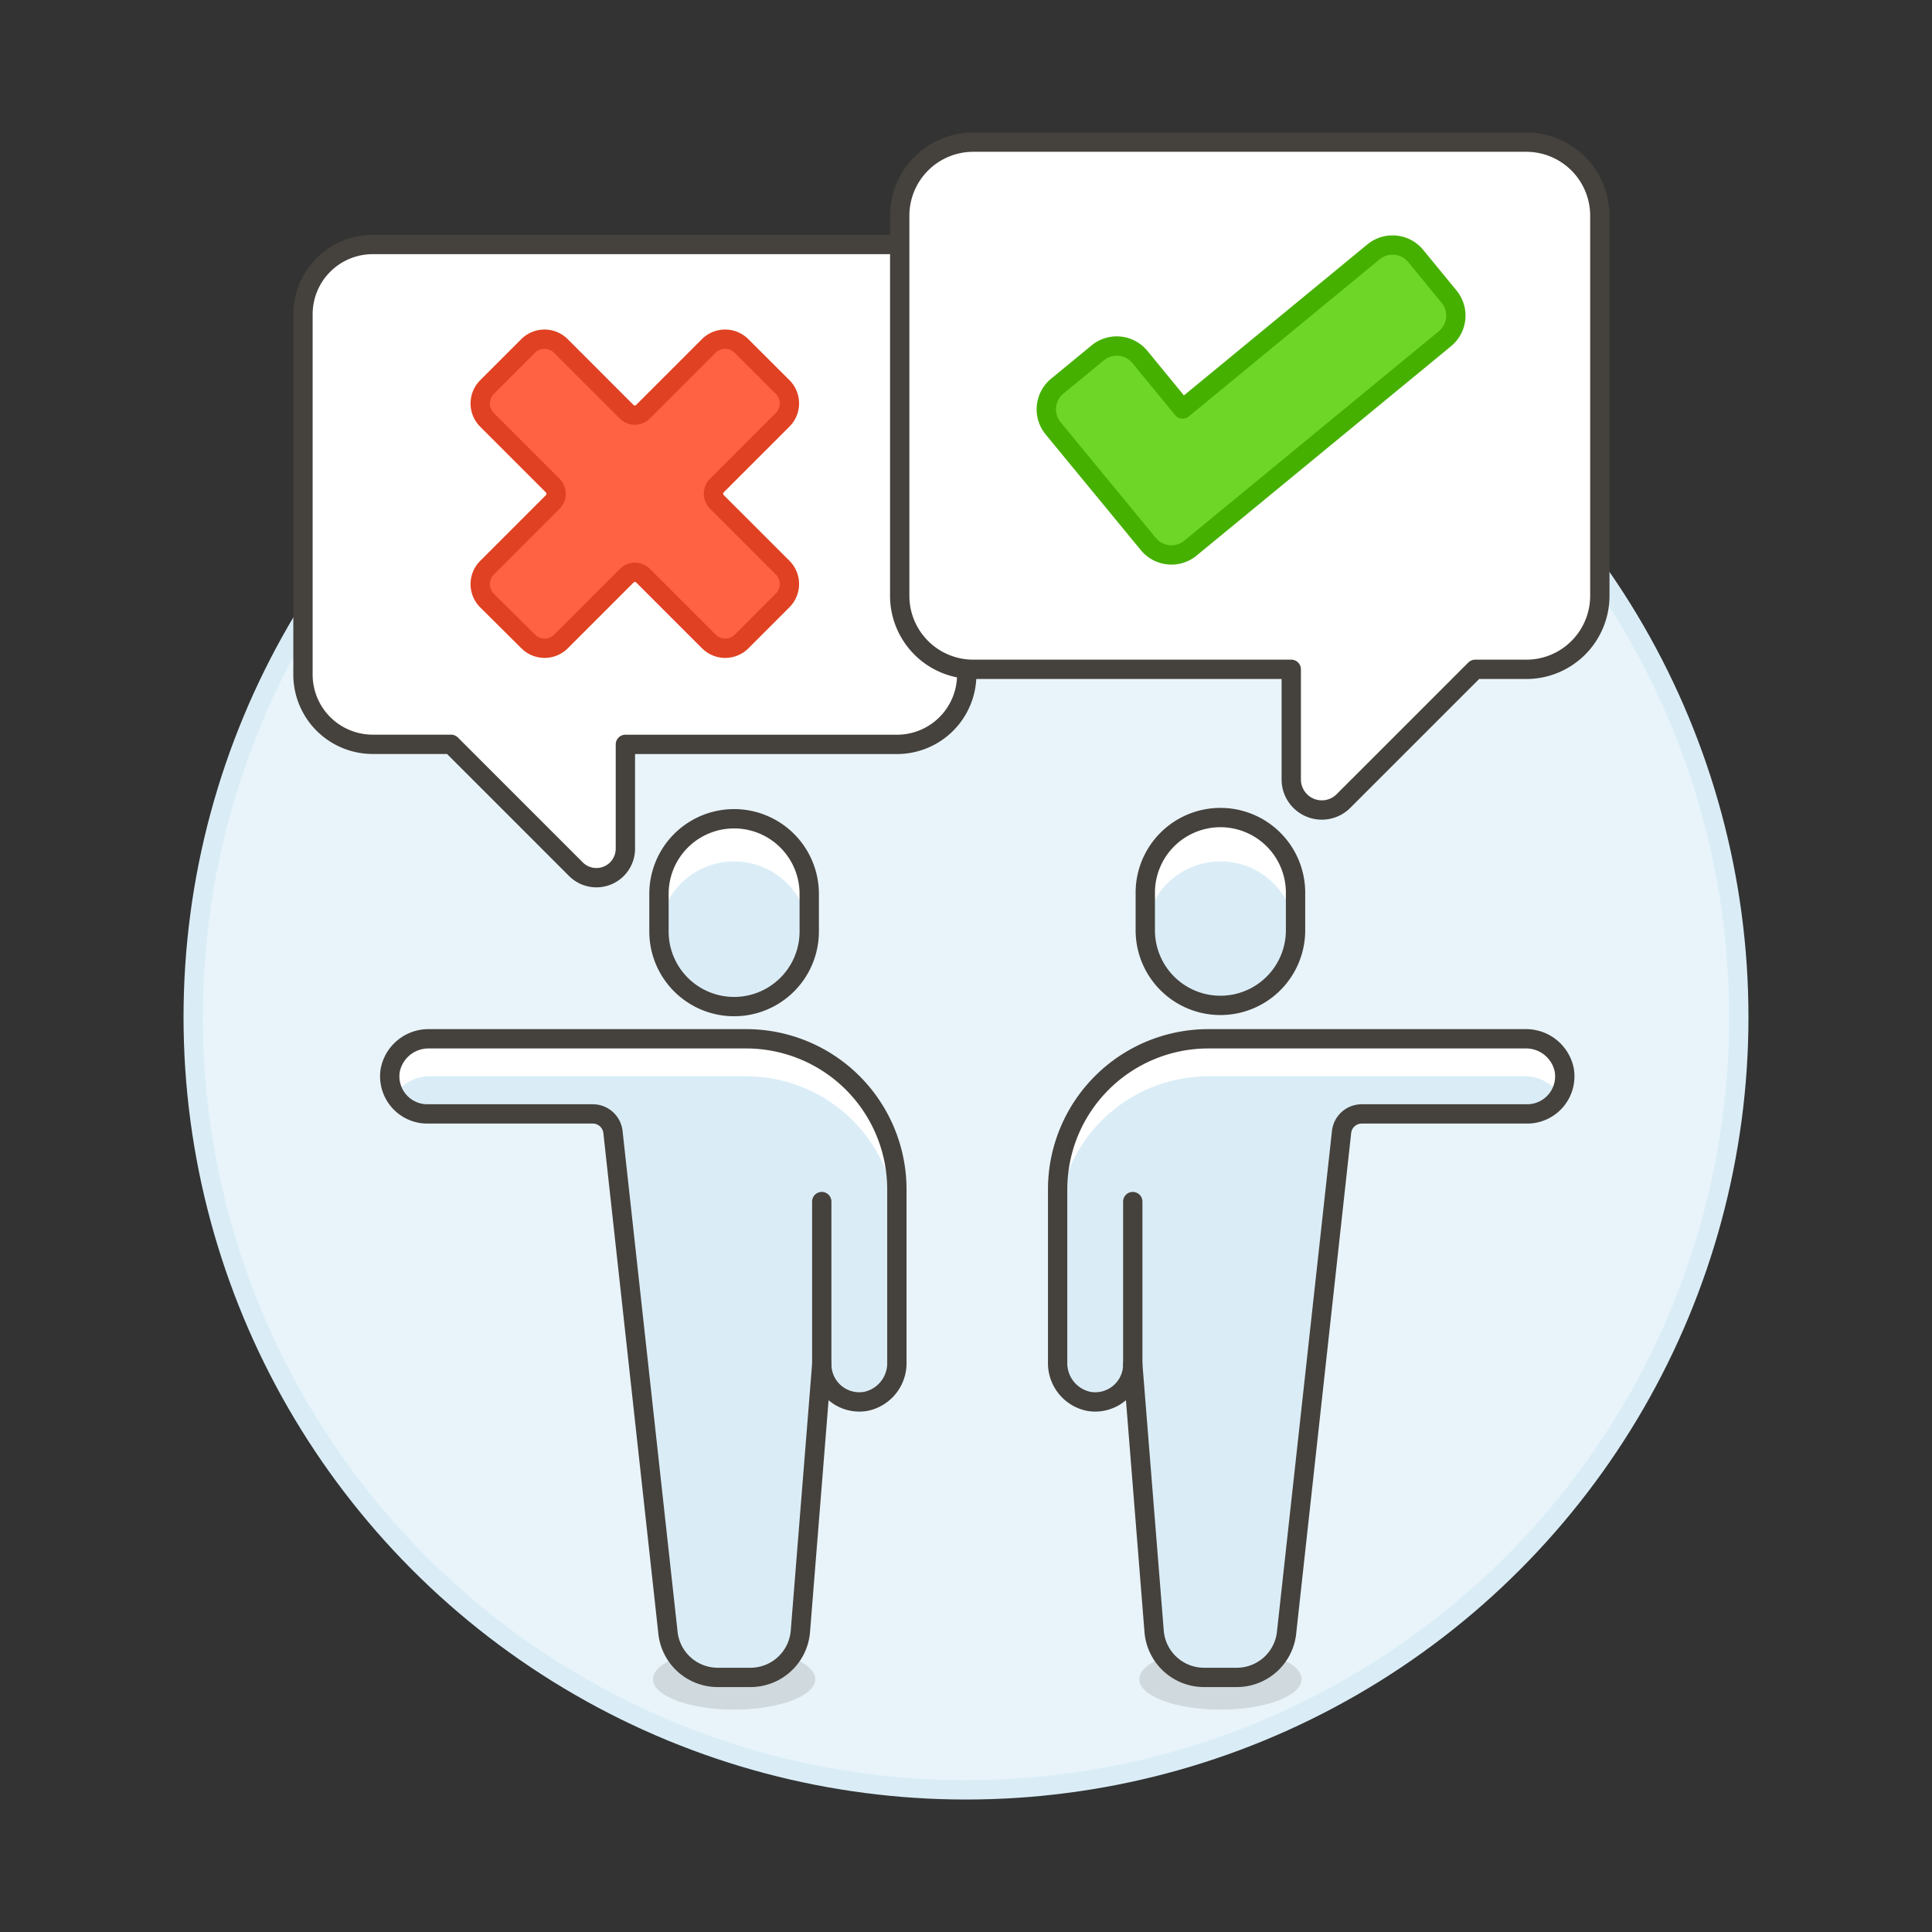 <svg xmlns="http://www.w3.org/2000/svg" viewBox="0 0 100 100"><rect x="0" y="0" width="100" height="100" fill="#333333" stroke="none"/><g class="nc-icon-wrapper"><defs/><circle class="a" cx="50" cy="52.643" r="40" fill="#e8f4fa" stroke="#daedf7" stroke-miterlimit="10"/><ellipse class="b" cx="63.169" cy="86.914" rx="4.2" ry="1.575" fill="#45413c" opacity="0.15"/><path class="c" d="M23.346 38.526l6.464 6.464a1.5 1.5 0 0 0 2.56-1.061v-5.4h14.058a3.609 3.609 0 0 0 3.61-3.609V16.264a3.609 3.609 0 0 0-3.61-3.609H19.292a3.61 3.61 0 0 0-3.61 3.609v18.653a3.61 3.61 0 0 0 3.61 3.609z" fill="#fff" stroke="#45413c" stroke-linecap="round" stroke-linejoin="round"/><path class="d" d="M40.507 31.079a1.2 1.2 0 0 0 0-1.7l-3.4-3.4a.6.6 0 0 1 0-.85l3.4-3.4a1.2 1.2 0 0 0 0-1.7l-2.124-2.119a1.2 1.2 0 0 0-1.7 0l-3.4 3.4a.6.6 0 0 1-.85 0l-3.4-3.4a1.2 1.2 0 0 0-1.7 0l-2.124 2.124a1.2 1.2 0 0 0 0 1.7l3.4 3.4a.6.6 0 0 1 0 .85l-3.4 3.4a1.2 1.2 0 0 0 0 1.7l2.129 2.116a1.2 1.2 0 0 0 1.7 0l3.4-3.4a.6.6 0 0 1 .85 0l3.4 3.4a1.2 1.2 0 0 0 1.7 0z" style="" fill="#ff6242"/><path class="e" d="M40.507 31.079a1.2 1.2 0 0 0 0-1.7l-3.4-3.4a.6.6 0 0 1 0-.85l3.4-3.4a1.2 1.2 0 0 0 0-1.7l-2.124-2.119a1.2 1.2 0 0 0-1.7 0l-3.4 3.4a.6.6 0 0 1-.85 0l-3.4-3.4a1.2 1.2 0 0 0-1.7 0l-2.124 2.124a1.2 1.2 0 0 0 0 1.7l3.4 3.4a.6.6 0 0 1 0 .85l-3.4 3.4a1.2 1.2 0 0 0 0 1.7l2.129 2.116a1.2 1.2 0 0 0 1.7 0l3.4-3.4a.6.6 0 0 1 .85 0l3.4 3.4a1.2 1.2 0 0 0 1.7 0z" stroke-linecap="round" stroke-linejoin="round" fill="#ff6242" stroke="#e04122"/><path class="c" d="M76.353 34.645l-6.818 6.818a1.582 1.582 0 0 1-2.7-1.119v-5.7H50.376a3.806 3.806 0 0 1-3.807-3.807V11.164a3.807 3.807 0 0 1 3.807-3.807H79a3.808 3.808 0 0 1 3.807 3.807v19.674A3.807 3.807 0 0 1 79 34.645z" fill="#fff" stroke="#45413c" stroke-linecap="round" stroke-linejoin="round"/><path class="f" d="M75 15.349l-1.724-2.1a1.551 1.551 0 0 0-2.183-.213l-9.881 8.134L59 18.476a1.551 1.551 0 0 0-2.183-.212l-2.095 1.724a1.552 1.552 0 0 0-.212 2.183l2.217 2.694 2.709 3.293a1.55 1.55 0 0 0 2.183.212l3.293-2.709 9.879-8.129A1.551 1.551 0 0 0 75 15.349z" style="" fill="#6dd627"/><path class="g" d="M75 15.349l-1.724-2.1a1.551 1.551 0 0 0-2.183-.213l-9.881 8.134L59 18.476a1.551 1.551 0 0 0-2.183-.212l-2.095 1.724a1.552 1.552 0 0 0-.212 2.183l2.217 2.694 2.709 3.293a1.55 1.55 0 0 0 2.183.212l3.293-2.709 9.879-8.129A1.551 1.551 0 0 0 75 15.349z" stroke-linecap="round" stroke-linejoin="round" fill="#6dd627" stroke="#46b000"/><ellipse class="b" cx="37.997" cy="86.914" rx="4.2" ry="1.575" fill="#45413c" opacity="0.15"/><g><path class="h" d="M41.886 48.212a3.889 3.889 0 0 1-7.778 0v-1.944a3.889 3.889 0 0 1 7.778 0z" style="" fill="#daedf7"/><path class="i" d="M38 42.379a3.889 3.889 0 0 0-3.889 3.888v2.082a3.888 3.888 0 0 1 7.772 0v-2.082A3.889 3.889 0 0 0 38 42.379z" style="" fill="#fff"/><path class="j" d="M41.886 48.212a3.889 3.889 0 0 1-7.778 0v-1.944a3.889 3.889 0 0 1 7.778 0z" stroke="#45413c" stroke-linecap="round" stroke-linejoin="round" fill="none"/><path class="h" d="M22.118 57.656a1.946 1.946 0 0 1-1.918-2.271 2.017 2.017 0 0 1 2.022-1.617h16.423a7.8 7.8 0 0 1 7.777 7.777v8.97a2.015 2.015 0 0 1-1.617 2.021 1.945 1.945 0 0 1-2.271-1.917l-1.106 13.817a2.592 2.592 0 0 1-2.584 2.386H37.15a2.592 2.592 0 0 1-2.584-2.386l-2.839-25.844a1.051 1.051 0 0 0-1.044-.936z" style="" fill="#daedf7"/><path class="i" d="M38.645 53.768H22.222a2.017 2.017 0 0 0-2.022 1.617 1.948 1.948 0 0 0 .237 1.3 2.1 2.1 0 0 1 1.785-.976h16.423a7.8 7.8 0 0 1 7.777 7.777v-1.941a7.8 7.8 0 0 0-7.777-7.777z" style="" fill="#fff"/><path class="j" d="M22.118 57.656a1.946 1.946 0 0 1-1.918-2.271 2.017 2.017 0 0 1 2.022-1.617h16.423a7.8 7.8 0 0 1 7.777 7.777v8.97a2.015 2.015 0 0 1-1.617 2.021 1.945 1.945 0 0 1-2.271-1.917l-1.106 13.817a2.592 2.592 0 0 1-2.584 2.386H37.15a2.592 2.592 0 0 1-2.584-2.386l-2.839-25.844a1.051 1.051 0 0 0-1.044-.936z" stroke="#45413c" stroke-linecap="round" stroke-linejoin="round" fill="none"/><path class="k" d="M42.534 70.619v-8.426" stroke="#45413c" stroke-linecap="round" stroke-linejoin="round" fill="#8ca4b8"/></g><g><path class="h" d="M59.28 48.212a3.889 3.889 0 0 0 7.777 0v-1.944a3.889 3.889 0 1 0-7.777 0z" style="" fill="#daedf7"/><path class="i" d="M63.169 42.379a3.888 3.888 0 0 1 3.888 3.888v2.082a3.888 3.888 0 0 0-7.772 0v-2.082a3.889 3.889 0 0 1 3.884-3.888z" style="" fill="#fff"/><path class="j" d="M59.28 48.212a3.889 3.889 0 0 0 7.777 0v-1.944a3.889 3.889 0 1 0-7.777 0z" stroke="#45413c" stroke-linecap="round" stroke-linejoin="round" fill="none"/><path class="h" d="M79.048 57.656a1.946 1.946 0 0 0 1.918-2.271 2.017 2.017 0 0 0-2.022-1.617H62.521a7.8 7.8 0 0 0-7.778 7.777v8.97a2.016 2.016 0 0 0 1.618 2.021 1.945 1.945 0 0 0 2.271-1.917l1.105 13.817a2.594 2.594 0 0 0 2.585 2.386h1.694a2.593 2.593 0 0 0 2.584-2.386l2.839-25.844a1.05 1.05 0 0 1 1.044-.936z" style="" fill="#daedf7"/><path class="i" d="M62.521 53.768h16.423a2.017 2.017 0 0 1 2.022 1.617 1.954 1.954 0 0 1-.237 1.3 2.1 2.1 0 0 0-1.785-.976H62.521a7.8 7.8 0 0 0-7.778 7.777v-1.941a7.8 7.8 0 0 1 7.778-7.777z" style="" fill="#fff"/><path class="j" d="M79.048 57.656a1.946 1.946 0 0 0 1.918-2.271 2.017 2.017 0 0 0-2.022-1.617H62.521a7.8 7.8 0 0 0-7.778 7.777v8.97a2.016 2.016 0 0 0 1.618 2.021 1.945 1.945 0 0 0 2.271-1.917l1.105 13.817a2.594 2.594 0 0 0 2.585 2.386h1.694a2.593 2.593 0 0 0 2.584-2.386l2.839-25.844a1.05 1.05 0 0 1 1.044-.936z" stroke="#45413c" stroke-linecap="round" stroke-linejoin="round" fill="none"/><path class="k" d="M58.632 70.619v-8.426" stroke="#45413c" stroke-linecap="round" stroke-linejoin="round" fill="#8ca4b8"/></g></g></svg>